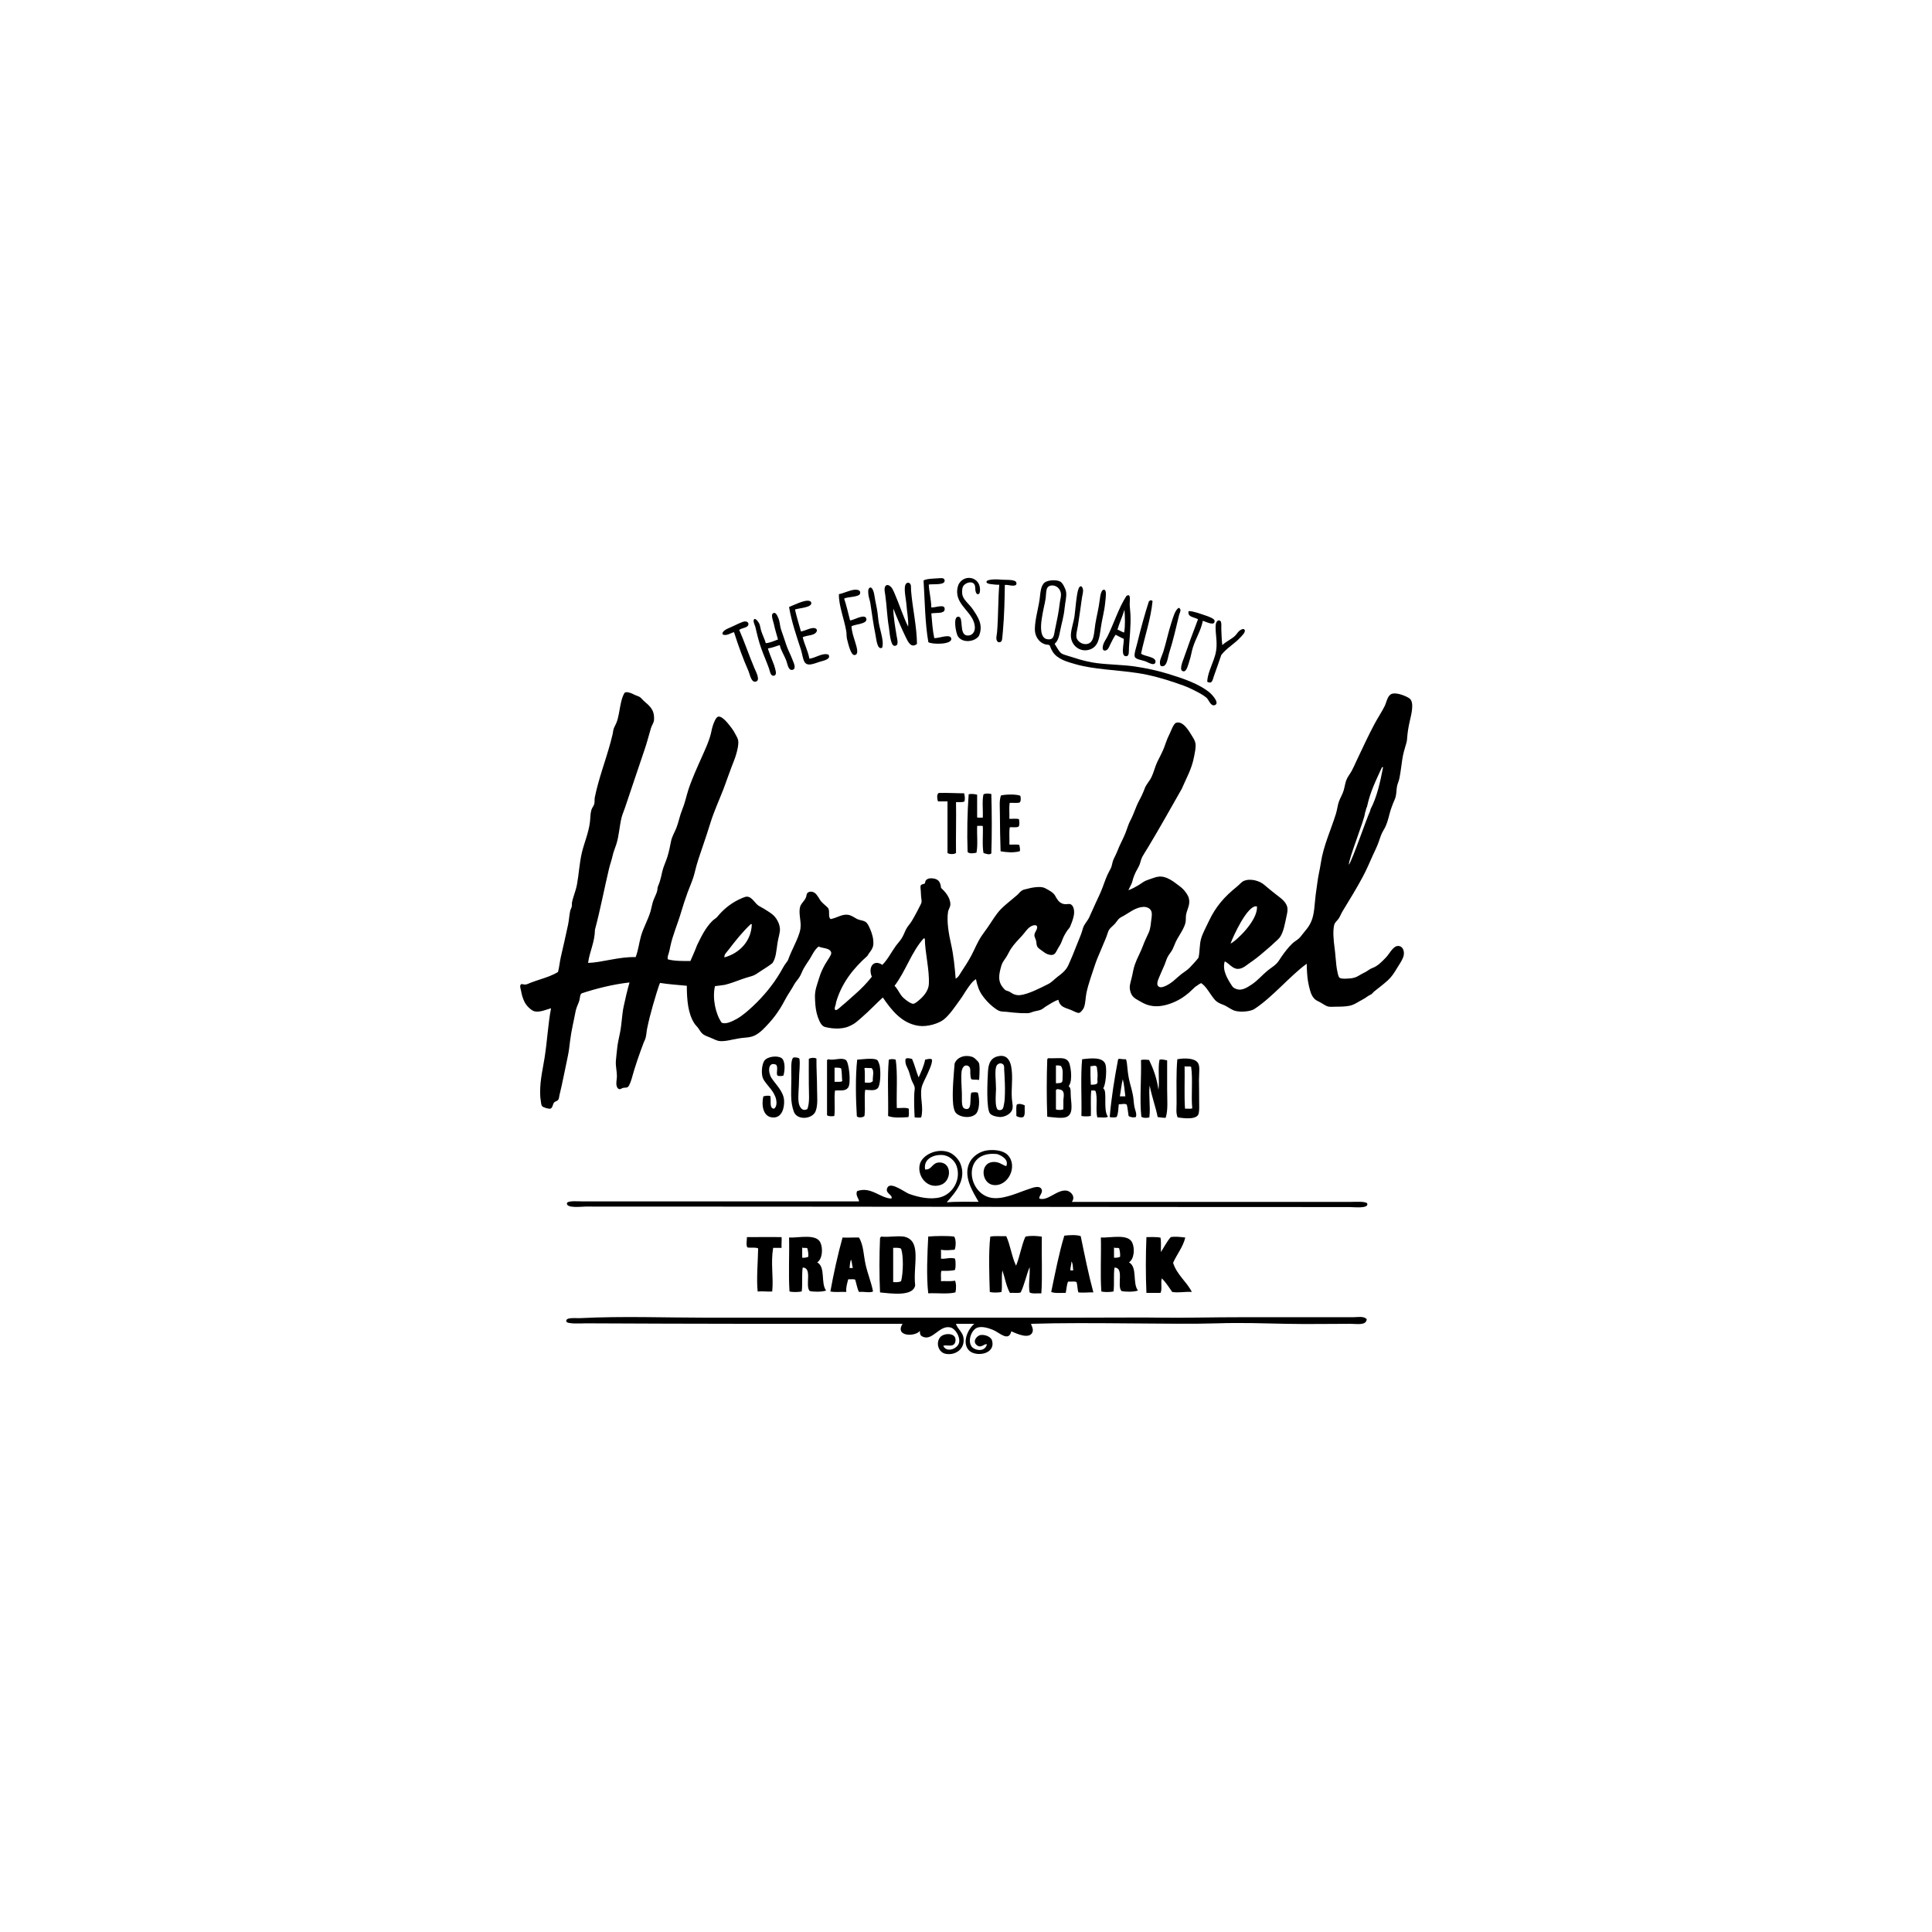 <?xml version="1.0" encoding="UTF-8"?>
<svg id="Capa_1" xmlns="http://www.w3.org/2000/svg" version="1.1" viewBox="0 0 438.13 438.13">
  <!-- Generator: Adobe Illustrator 29.4.0, SVG Export Plug-In . SVG Version: 2.1.0 Build 152)  -->
  <path d="M133.3,218.37c3.22-.09,7.05-1.44,10.85-1.32.61-1.57.77-3.22,1.21-4.77.54-1.92,1.61-3.7,2.18-5.66.21-.74.33-1.52.57-2.25.18-.55.46-1.06.67-1.6.12-.28.22-.57.28-.87.06-.32.03-.61.16-.92.15-.36.29-.71.41-1.08.23-.73.38-1.48.55-2.23.27-1.19.82-2.23,1.17-3.37.36-1.16.59-2.32.82-3.51.22-1.12.83-2.05,1.24-3.1.51-1.35.75-2.75,1.31-4.1.61-1.47.91-3.01,1.39-4.51.8-2.46,2.06-5.19,3.13-7.6.73-1.65,1.52-3.32,1.97-5.11.14-.59.24-1.2.44-1.8.16-.49.67-1.93,1.21-2.05.99-.23,2.5,1.88,3.06,2.6.34.44.62.92.87,1.41.23.45.5.84.6,1.34.09.51.03,1.03-.05,1.53-.19,1.07-.5,2.1-.89,3.11-.21.52-.41,1.05-.61,1.57-.68,1.76-1.2,3.38-1.87,5.1-.97,2.48-2.08,4.89-2.88,7.48-.53,1.71-1.1,3.45-1.69,5.17-.7,2.04-1.33,3.79-1.87,6.07-.35,1.5-1.03,2.97-1.59,4.46-.53,1.47-1.05,3.03-1.49,4.53-.76,2.61-1.88,5.09-2.44,7.75-.11.52-.2,1.04-.36,1.55-.15.47-.32.85-.21,1.36,1.54.43,3.44.38,5.13.38.5-1.19,1.05-2.34,1.5-3.57.86-1.75,1.86-3.96,3.58-5.62.33-.31.71-.47.98-.8,1.23-1.48,2.7-2.83,4.8-3.89.38-.2,1.49-.7,1.87-.71,1.32-.04,1.88,1.65,2.94,2.18.66.33,1.29.73,1.91,1.13.74.48,1.35.88,1.85,1.62.48.71.81,1.47.87,2.33.06.93-.38,2.03-.56,3.31-.28,1.83-.34,3.35-1.14,4.5-.73.58-1.52,1.08-2.3,1.58-.39.24-.78.49-1.15.75-.57.39-1,.57-1.66.74-.64.17-1.27.38-1.89.6-1.26.45-2.51.95-3.81,1.26-.2.05-2.22.29-2.22.29-.65,2.73.15,6.37,1.51,8.28.92.46,2.46-.31,3.44-.86,1.26-.71,2.52-1.81,3.59-2.81,2.44-2.28,4.62-4.9,6.31-7.78.44-.74.79-1.48,1.32-2.15.18-.23.36-.47.45-.73.41-1.16.94-2.23,1.45-3.35.49-1.09,1.13-2.42,1.31-3.64.25-1.71-.52-3.48-.05-5.01.19-.61.72-1.08,1.06-1.61.18-.28.33-.6.36-.94.07-.87,1.13-1.02,1.8-.59.7.45,1.06,1.45,1.6,2.06.52.59,1.4,1.19,1.56,1.52.39.82-.11,1.86.5,2.41,1.51-.29,2.55-1.13,3.86-.99.79.08,1.43.57,2.11.94.68.37,1.72.31,2.24.92.37.42.59.98.81,1.49.45,1.06.76,2.21.68,3.38-.08,1.13-.94,1.8-1.33,2.59-3.21,2.85-5.87,6.17-7.14,10.62.04.44-.47,1.21-.2,1.61.26.38,1.33-.74,1.57-.93.24-.19.47-.37.69-.57.73-.63,1.43-1.29,2.16-1.92,1.44-1.25,2.78-2.62,3.91-4.07-.92-2.23.46-4.01,2.38-2.69,1.26-1.25,2.03-2.88,3.09-4.34.41-.56.91-1.06,1.28-1.65.39-.61.64-1.3.95-1.96.38-.79,1-1.36,1.43-2.11.41-.7.8-1.41,1.18-2.13.2-.37.39-.76.58-1.14.15-.3.35-.61.39-.97.03-.39-.08-.8-.11-1.2-.03-.43-.05-.85-.07-1.28-.01-.29-.14-.96-.01-1.22.15-.28.59-.32.92-.44.03-.01.11-.45.13-.51.07-.16.16-.29.3-.4.31-.24.74-.3,1.12-.28.67.02,1.41.23,1.77.84.22.38.34.89.36,1.32.87.81,2.12,2.16,2.12,3.75,0,.59-.45,1.15-.53,1.72-.33,2.16.16,4.97.71,7.4.5,2.16.83,5.16,1.02,7.72.66-.32.96-1.06,1.34-1.62.79-1.17,1.57-2.4,2.28-3.74.78-1.5,1.26-2.8,2.22-4.26.46-.71,1-1.39,1.47-2.07.99-1.44,1.85-2.95,2.95-4.07.76-.77,1.6-1.45,2.43-2.14.43-.35.85-.7,1.26-1.06.39-.34.69-.8,1.14-1.06.37-.21.83-.25,1.24-.37.47-.13.94-.24,1.42-.3.87-.1,1.82-.21,2.62.22.76.42,1.73.87,2.18,1.65.44.79.82,1.53,1.74,1.84.25.08.5.11.76.1.44-.02.83-.17,1.22.14.35.28.5.77.56,1.19.14.9-.15,1.81-.44,2.66-.13.36-.28.73-.43,1.09-.13.32-.41.56-.61.84-.27.37-.49.77-.71,1.17-.29.52-.47,1.09-.7,1.63-.23.55-.58.99-.85,1.51-.46.92-.77,1.64-2.27,1.1-.45-.17-.89-.52-1.27-.8-.34-.25-.73-.48-.98-.83-.28-.41-.21-.9-.32-1.37-.13-.51-.37-.9-.39-1.19-.03-.49.25-.88.46-1.3.13-.27.29-.74.01-.97-.3-.25-.87-.04-1.17.11-.86.43-1.4,1.39-2.03,2.08-.89.96-1.9,1.99-2.6,3.06-.34.52-.65,1.23-1.05,1.86-.39.61-.88,1.18-1.09,1.88-.63,2.19-.98,3.81.75,5.5.24.24.51.27.83.38.25.09.47.25.69.39.58.38,1.26.57,1.96.49,1.95-.23,4.67-1.66,6.42-2.54.77-.39,1.42-1.14,2.12-1.66.74-.55,1.48-1.14,2.01-1.9.14-.21.32-.56.45-.83.61-1.37,1.18-2.72,1.71-4.12.34-.91.75-1.79,1.08-2.69.17-.46.32-.94.45-1.41.26-.92,1-1.6,1.41-2.45.5-1.07.97-2.17,1.46-3.24.29-.63.57-1.25.87-1.87.55-1.15.94-2.37,1.4-3.56.23-.58.47-1.16.77-1.71.26-.51.56-.95.66-1.53.1-.53.25-1.02.48-1.51.24-.52.52-1.01.72-1.54.52-1.42,1.28-2.72,1.85-4.13.39-.97.66-2.03,1.16-2.96.76-1.41,1.18-2.97,1.94-4.41.49-.9.89-1.73,1.31-2.85.35-.93,1.09-1.63,1.51-2.52.54-1.1.79-2.35,1.33-3.47.51-1.05,1.08-2.07,1.51-3.16.4-1.04.7-2.08,1.23-3.08.32-.62.91-2.4,1.5-2.61,1.64-.57,3.05,2.04,3.73,3.14.29.45.59.99.68,1.53.15.87-.14,2.05-.32,3.02-.53,2.86-1.83,5.01-2.8,7.3-2.53,4.46-5.04,8.94-7.67,13.31-.41.68-.88,1.37-1.26,2.07-.29.55-.39,1.17-.61,1.75-.22.6-.59,1.12-.86,1.68-.24.49-.45.99-.61,1.5-.14.44-.21.91-.43,1.33-.22.44-.45.88-.65,1.33.82-.3,1.61-.73,2.36-1.18.37-.23.72-.48,1.08-.72.64-.41,1.55-.61,2.26-.89.8-.31,1.59-.41,2.43-.19,1.01.27,1.89.85,2.71,1.48.58.43,1.19.85,1.68,1.38.44.49.99,1.23,1.17,1.87.41,1.44-.35,2.5-.6,3.75-.12.62,0,1.26-.15,1.87-.12.52-.35,1.03-.59,1.5-.51.98-1.15,1.88-1.63,2.88-.25.54-.44,1.13-.71,1.66-.33.65-.86,1.18-1.17,1.84-.3.66-.49,1.36-.79,2.02-.33.75-.67,1.49-.98,2.25-.31.76-1,2.12.06,2.45.69.22,2.23-.69,3.03-1.35.62-.51,1.19-1.08,1.83-1.58.65-.51,1.39-.92,1.97-1.54.66-.71,1.34-1.42,1.93-2.18.34-1.32.19-3.05.63-4.45.35-1.16,1.1-2.51,1.73-3.86,1.55-3.29,3.48-5.5,6.36-7.82.6-.49,1.07-1.09,1.54-1.29,1.56-.68,3.72,0,4.74.94.66.6,1.52,1.25,2.29,1.88,1.02.85,2.47,1.66,2.83,3.04.18.7,0,1.44-.15,2.13-.18.83-.34,1.66-.55,2.48-.21.8-.53,1.78-1.06,2.43-.27.33-.78.76-1.21,1.16-.76.75-1.6,1.41-2.4,2.11-1.03.9-2.08,1.72-3.21,2.48-.7.47-1.7,1.49-2.96,1.25-.98-.18-1.72-1.26-2.62-1.67-.61,2.01.6,3.96,1.66,5.58.28.43.62.57,1.09.73,1.18.38,2.35-.4,3.3-1.02,1.46-.96,2.35-2.11,3.64-3.17.7-.57,1.5-1.05,2.04-1.6.44-.44.81-1.09,1.16-1.61.69-.98,1.52-2.09,2.44-2.96.47-.45,1.07-.75,1.56-1.21.38-.37.85-1.07,1.41-1.72,1.25-1.47,1.72-2.7,1.99-4.85.17-1.39.24-2.8.47-4.26.18-1.18.31-2.46.59-3.84.17-.8.3-1.47.46-2.5.57-3.76,2.3-7.47,3.41-11.05.28-.9.36-1.86.67-2.75.31-.86.82-1.65,1.08-2.54.22-.75.32-1.53.58-2.27.28-.77.81-1.39,1.21-2.1.38-.68.69-1.41,1.02-2.12,1.35-2.82,2.67-5.75,4.18-8.57.76-1.43,1.68-2.77,2.32-4.09.5-1.01.61-2.63,1.92-2.82,1.11-.16,3.04.62,3.71,1.13,1.14.86.39,3.64.06,5.09-.27,1.17-.48,2.36-.58,3.56-.04.52-.06.99-.22,1.49-.38,1.26-.73,2.44-.92,3.75-.21,1.39-.36,2.79-.63,4.16-.15.76-.53,1.42-.61,2.21-.09.9-.1,1.82-.47,2.65-.49,1.13-.91,2.22-1.21,3.41-.3,1.18-.61,2.38-1.26,3.43-.56.9-.85,1.87-1.19,2.85-.37,1.06-.9,2.07-1.36,3.1-.7,1.57-1.38,3.16-2.19,4.68-1.39,2.63-3.02,5.23-4.59,7.83-.32.52-.54,1.12-.82,1.57-.37.6-.93.95-1.08,1.51-.36,1.32-.18,3.49.08,5.35.17,1.25.23,2.52.38,3.78.07.59.15,1.17.29,1.74.09.35.19,1.11.59,1.25.6.21,1.5.12,2.13.08.72-.05,1.43-.22,2.04-.61.51-.32,1.06-.59,1.6-.87.49-.26.96-.69,1.48-.87,1.27-.44,2.27-1.52,3.18-2.47.66-.68,1.49-2.36,2.48-2.53,1.29-.21,1.84,1.28,1.39,2.5-.33.9-.92,1.69-1.41,2.51-.61,1.02-1.19,1.94-2.07,2.75-.97.88-2.02,1.68-3.05,2.49-.26.2-.44.49-.71.68-.29.2-.64.31-.92.53-.57.45-1.25.75-1.87,1.12-.67.39-1.32.79-2.09.95-1.03.21-2.08.22-3.13.22-.73,0-1.48.15-2.16-.17-.69-.33-1.3-.81-2.01-1.12-1-.45-1.46-1.49-1.73-2.47-.35-1.24-.57-2.51-.65-3.8-.05-.72-.08-1.45-.09-2.18-3.63,2.6-7.84,7.68-11.91,10.29-.86.55-3.04.73-4.26.41-1.02-.27-1.82-1.05-2.81-1.41-.77-.28-1.4-.57-1.94-1.21-.66-.78-1.17-1.67-1.79-2.48-.35-.45-.72-.86-1.19-1.18-.12-.08-.87.48-.99.56-.45.26-.71.56-1.08.91-.26.25-.53.5-.8.74-.6.5-1.22.96-1.9,1.36-1.41.82-3.07,1.46-4.71,1.62-.49.05-.98.04-1.47-.01-1.05-.12-1.83-.43-2.73-.95-.74-.44-1.63-.8-2.09-1.58-.27-.45-.43-1.06-.46-1.59-.05-.73.34-1.78.53-2.69.18-.9.37-1.87.63-2.61.5-1.44,1.34-2.87,1.86-4.32.37-1.03.88-1.99,1.31-2.99.39-.91.43-1.9.56-2.87.1-.74.31-1.78-.3-2.37-1.12-1.07-3.1-.25-4.18.41-.57.35-1.15.7-1.72,1.05-.44.26-.99.48-1.31.88-.27.31-.47.66-.74.96-.36.4-.79.72-1.14,1.12-.37.43-.45.84-.63,1.36-.13.4-.28.79-.45,1.18-.31.77-.66,1.52-.96,2.29-.39.96-.91,2.04-1.35,3.38-.62,1.93-1.47,4.16-1.93,6.34-.23,1.08-.18,2.26-.56,3.3-.12.34-.7,1.18-1.11,1.25-.44.08-1.29-.45-1.91-.69-1.3-.52-2.46-.63-2.78-2.28-1.05.32-1.77.9-2.67,1.4-.34.19-.72.54-1.1.75-.41.23-.86.3-1.32.4-.22.05-.45.09-.67.17-.47.17-.75.3-1.27.32-.53.01-1.05,0-1.58-.02-1.05-.05-2.1-.17-3.14-.29-.6-.07-1.19,0-1.76-.25-.48-.22-.94-.59-1.35-.91-.92-.73-1.76-1.65-2.43-2.61-.68-.96-1.11-2.15-1.41-3.64-.82.49-1.41,1.39-1.98,2.21-.55.78-1.02,1.65-1.61,2.44-1.14,1.55-2.3,3.36-3.69,4.49-1.13.91-3.73,1.74-5.75,1.44-3.82-.57-6.14-3.58-8.09-6.42-1.4,1.26-3.03,3-4.66,4.41-1.13.97-1.59,1.52-3.05,2.14-.93.4-1.98.51-2.99.48-.54-.01-1.07-.07-1.6-.17-.45-.09-.94-.13-1.31-.43-.38-.31-.62-.79-.82-1.23-.48-1.06-.74-2.2-.85-3.35-.07-.67-.09-1.34-.11-2-.02-.71.12-1.57.31-2.22.18-.64.51-1.64.74-2.36.24-.81.74-1.89,1.23-2.76.38-.69,1.46-2.13,1.42-2.59-.13-1.22-2.15-1.06-2.87-1.48-1.07.82-1.52,2.17-2.32,3.3-.39.57-.74,1.11-1.07,1.69-.33.59-.55,1.25-.9,1.85-.35.6-.86,1.09-1.21,1.7-.34.59-.68,1.22-1.06,1.77-.81,1.18-1.37,2.47-2.11,3.64-.68,1.07-1.48,2.22-2.49,3.32-1,1.09-2.09,2.35-3.47,2.97-.71.32-1.49.38-2.26.45-.9.08-1.77.24-2.65.42-.92.2-1.95.42-2.9.33-.68-.07-1.42-.49-2.09-.77-.52-.21-1.07-.39-1.54-.69-.57-.37-.83-.89-1.2-1.43-.27-.4-.65-.71-.91-1.12-1.44-2.22-1.7-5.31-1.71-8.53-2.03-.19-4.11-.33-6.04-.64-.18-.03-1.5,4.57-1.63,5.01-.51,1.76-.96,3.53-1.33,5.33-.15.74-.16,1.52-.38,2.25-.1.33-.28.63-.41.96-1.03,2.75-1.99,5.47-2.75,8.29-.14.5-.33.96-.57,1.42-.37.69-.81.38-1.45.57-.28.09-.46.33-.79.24-.32-.08-.48-.41-.56-.71-.18-.71.05-1.48.06-2.21,0-1.11-.31-2.25-.24-3.4.05-.87.19-1.77.27-2.66.11-1.29.42-2.58.68-3.84.41-2.04.42-4.08.83-5.96.38-1.81.84-3.75,1.32-5.4-3.72.41-7.59,1.39-10.83,2.46-.46.29-.36.96-.55,1.63-.21.75-.66,1.49-.83,2.36-.41,2.19-.99,4.46-1.27,6.8-.15,1.26-.27,2.35-.53,3.56-.63,2.94-1.18,5.89-1.89,8.81-.08.33-.07.76-.3,1.03-.23.28-.63.28-.88.55-.34.35-.33,1.19-.81,1.4-.34.15-1.59-.22-1.88-.5-.29-.26-.29-.88-.35-1.24-.18-.96-.16-1.97-.13-2.95.06-1.49.3-2.96.57-4.43.14-.81.29-1.61.42-2.42.61-3.88.77-7.6,1.46-11.21-.95.26-2.55.97-3.71.71-.76-.17-1.89-1.27-2.31-2.15-.38-.78-.63-1.61-.77-2.47-.06-.34-.29-.96-.17-1.29.13-.36.38-.3.68-.22.65.16,1.11-.16,1.7-.39.7-.27,1.42-.5,2.14-.74,1.37-.45,2.78-.9,4.02-1.68.29-1.1.39-2.29.64-3.4.56-2.44,1.1-4.74,1.65-7.36.21-1.01.26-2.11.48-3.12.07-.32.27-.59.34-.91.07-.34.01-.7.07-1.04.09-.44.23-.88.36-1.31.28-.89.59-1.78.76-2.69.44-2.36.55-4.89,1.13-7.31.53-2.18,1.49-4.38,1.8-6.77.13-.98.07-1.91.34-2.84.14-.49.55-.9.66-1.38.11-.48.02-1.03.12-1.5.87-4.25,2.45-8.31,3.58-12.49.15-.57.3-1.15.44-1.73.14-.6.13-1.17.43-1.72.31-.57.55-1.13.72-1.75.35-1.29.49-2.62.8-3.93.16-.67.37-1.35.71-1.95.28-.52,1.44-.08,1.79.08.29.13.57.3.87.41.49.18.85.27,1.22.67.31.33.6.65.96.94.7.56,1.38,1.27,1.7,2.13.21.58.24,1.27.2,1.88-.06.6-.53,1.22-.7,1.82-.49,1.63-.86,3.15-1.39,4.7-1.48,4.32-2.98,8.89-4.5,13.35-.24.71-.58,1.47-.76,2.18-.49,1.97-.57,4.06-1.17,6-.29.92-.67,1.76-.88,2.72-.2.97-.55,1.84-.78,2.8-1.11,4.67-1.99,9.37-3.21,13.93-.05,2.9-1.2,4.89-1.56,7.53ZM313.4,173.99c-1.35,2.95-2.65,5.48-3.4,8.97-.21.29-.24.86-.46,1.42-.06,1.4-3.75,10.47-3.65,11.73.86-1.22,4.1-10.75,4.79-12.1.03-.27.12-.26.11-.47,1.51-2.88,2.2-6.18,2.86-9.57-.09,0-.17.01-.26.02ZM170.23,209.59c-1.88,1.78-3.54,3.86-5.05,5.85-.37.48-1,1.01-.9,1.67,3.5-.96,6.12-3.77,6.21-7.54-.09,0-.18.02-.27.02ZM205.43,226.76c.6.46,1.31.9,1.69.87.47-.04,1.29-.81,1.65-1.13,1-.91,1.82-2.1,1.87-3.35.16-3.28-.88-7.11-.91-10.28-.11,0-.13-.1-.27-.06-2.79,3.1-4.07,7.44-6.6,10.75.69.68,1.05,1.59,1.64,2.34.15.2.52.54.93.86ZM279.06,213.97c1.18-.47,6.28-5.27,5.98-8.42-2.14-.49-5.51,7.08-5.98,8.42Z"/>
  <path d="M210.62,132.56c.06,1.53.55,3.36.58,5.19.93.11,3.22-.96,3.02.51-.13.95-1.89.65-3.02.84.16,1.94.3,3.89.67,5.61,1,.08,3.62-1.07,3.85.08.29,1.44-4.4,1.38-5.19.84-.76-4.21-.81-9.57-1.09-13.99.69-.42,2.22-.42,3.35-.5.5-.03,1.31-.18,1.42.42.22,1.22-2.5.82-3.6,1Z"/>
  <path d="M220.95,132.48c-.64-.85-2.22-.26-2.59.58-.23.55-.24,1.52-.04,2.09.37,1.09,1.55,1.91,2.34,3.1,1.15,1.72,2.38,3.51,1.34,5.95-.85,1.3-3.67,1.79-4.78.09-.43-.66-1.21-4.59.16-4.44,1.22.13.03,4.07,1.93,4.27,1.02.11,1.87-.69,1.76-2.01-.26-3.15-3.98-4.6-4.02-7.87,0-.53.11-1.44.51-2.01,1.39-2.05,4.59-1.31,4.68,1.34.01.33.05,1.31-.59,1.17-.31-.07-.44-.7-.46-.94-.05-.43.02-.93-.26-1.31Z"/>
  <path d="M230.47,132.56c-.5.57-1.78,0-2.6.08-.04,3.48-.13,6.96-.43,10.42-.04.47-.08.93-.13,1.4-.07.65-.07,1.32-.95,1.16-.7-.51-.31-1.52-.25-2.26.29-3.41.22-7.38.5-10.8-.01.16-2.02-.1-2.15-.13-.22-.05-.81-.17-.75-.51.06-.36.87-.44,1.13-.48.87-.12,1.73-.01,2.6.03,1.4.06,3.42-.09,3.02,1.09Z"/>
  <path d="M239.18,146.04c.27.43.52.87.8,1.29.31.45.53.8,1.06,1.02.56.23,1.17.37,1.76.57,1.26.42,2.54.8,3.84,1.09.72.16,1.45.29,2.17.38,2.89.36,5.79.35,8.55.75,2.65.39,5.19.95,7.54,1.67,3.25,1,7.04,2.23,9.54,4.35.28.24,2.33,2.34,1.01,2.76-.88.28-1.33-1.19-1.75-1.59-.88-.82-2.17-1.41-3.35-2.01-1.22-.62-2.49-1.05-3.86-1.51-2.78-.94-5.62-1.74-8.54-2.18-4.82-.73-9.86-.8-14.07-2.01-1.83-.53-4.05-1.09-5.14-2.8-.2-.3-.36-.62-.49-.95-.11-.29-.14-.56-.46-.64-.26-.06-.51-.02-.78-.12-.23-.08-.47-.17-.68-.29-.87-.54-1.45-1.48-1.6-2.49-.27-1.88.73-5.33,1.01-7.29.22-1.56.21-3.18,1.17-3.94.76-.59,2.79-.69,3.6-.17.49.31,1.15,1.59,1.26,2.35.15,1.02-.21,2.28-.34,3.6-.17,1.88-.69,3.5-1,5.11-.27,1.4-.47,2.28-1.26,3.02ZM236.24,140.35c-.28,1.84-.36,4.36,1.25,4.61,1.55.23,1.49-.88,1.76-2.18.43-2.04.83-3.88,1.09-6.11.09-.72.32-1.44.26-2.01-.08-.75-.52-1.44-1.23-1.74-.77-.32-1.77-.17-2,.7-.17.64-.15,1.34-.23,2-.1.74-.28,1.48-.44,2.21-.19.84-.32,1.68-.46,2.52Z"/>
  <path d="M207.93,146.04c-1.3,1.03-2.01-.47-2.51-1.5-1-2.06-2.11-4.67-2.84-6.54.02,1.9.43,4.21.75,6.2.12.76.63,2.31-.5,2.26-.93-.04-1.1-3.31-1.25-4.18-.45-2.62-.46-4.85-.84-7.45-.06-.42-.16-.85-.14-1.28.03-.62.4-1.12,1.05-.76.62.34.91,1.09,1.18,1.7,1.08,2.44,1.95,5.25,3.11,7.62.12-1.48-.25-3.22-.42-5.36-.11-1.35-.96-4.65.5-4.61.76.23.52,1.08.59,1.84.31,3.86,1.3,8.11,1.34,12.06Z"/>
  <path d="M245.12,132.96c.31,0,.47.56.49.84.04.57-.16,1.14-.24,1.7-.27,1.97-.59,4.22-.92,6.36-.13.87-.47,1.97-.33,2.69.17.88,1.27,1.66,2.34,1.5,1.73-.26,1.6-2.51,1.93-4.52.34-2.08.69-3.12,1.01-5.53.11-.85.31-2.37,1-2.26.6.1.37,1.62.24,2.84-.21,2.2-.71,3.68-1,5.78-.33,2.39-.57,4.28-2.51,4.94-2.24.76-4.47-1.02-4.27-3.52.11-1.38.67-2.88.83-4.19.21-1.6.28-2.87.51-4.36.12-.79.31-1.89.67-2.18.09-.07.17-.1.25-.1Z"/>
  <path d="M200.06,146.88c-1.12.64-1.33-1.95-1.51-2.84-.5-2.49-.8-4.76-1.17-7.21-.09-.64-.35-1.24-.43-1.89-.05-.41-.18-1.26.18-1.58.65-.59,1.07,1.06,1.12,1.43.06.43.13.85.22,1.28.32,1.57.53,2.51.67,4.11.23,2.55,1.42,4.92.92,6.7Z"/>
  <path d="M191.43,135.74c.53,1.57.91,3.28,1.34,4.94.57.12,3.33-1.64,3.68-.42.38,1.26-2.47,1.26-3.35,1.76.08,1.38.46,2.33.84,3.6.27.94.97,2.87-.17,2.93-.85.05-1.42-2.63-1.68-3.6-.14-.52-.09-1.18-.16-1.68-.42-2.72-1.78-6.03-1.68-8.54,1.03-.15,2.52-.96,3.69-1,.51-.02,1.35.12,1.09.92-.25.78-2.84.67-3.6,1.09Z"/>
  <path d="M254.84,144.87c-.65-.27-1.23-.61-1.84-.92-.42.55-.79,1.34-1.17,2.09-.19.37-.31.77-.57,1.09-.12.17-.26.3-.46.36-.85.27-.81-.65-.64-1.23.21-.72.68-1.31,1.01-1.97,1.46-2.96,2.51-6.42,4.27-9.13,1.06-.71.75.87.75,1.84,0,.64.13,1.43.17,2.35.12,2.49-.21,5.58-.33,7.37-.07.98.12,2.03-.59,2.09-1.41.14-.51-2.89-.59-3.94ZM253.42,142.78c.54.18.93.51,1.5.67.29-1.41.19-3.66.08-5.19-.46,1.58-1.13,2.95-1.59,4.52Z"/>
  <path d="M261.37,136.32c-.4,4.1-1.77,7.95-2.6,11.9.58.62,3.37.68,3.27,1.84-.11,1.19-1.79.08-2.26-.08-.88-.31-2.17-.44-2.43-1-.25-.55.34-2.24.59-3.27.71-3.02,1.8-6.9,2.59-9.3.02-.05.47-.55.84-.09Z"/>
  <path d="M180.29,138.25c.32,1.45.9,3.35,1.34,4.94.03.1,1.78-.55,1.93-.6.32-.1.65-.18.99-.17.74.04.96.63.37,1.15-.49.43-1.26.49-1.87.62-.09.02-1.04.24-1.01.34.41,1.7,1.19,3.05,1.51,4.85,1.47-.19,2.98-1.42,4.35-.92.56,1.02-.91,1.29-1.92,1.59-1.27.37-2.82,1.2-3.52.08-.4-.63-.54-1.93-.84-2.85-.94-2.88-2.13-6.32-2.68-9.63,1-.4,3.18-1.48,4.28-1.43.44.02.69.18.75.42.3,1.18-2.97,1.25-3.68,1.59Z"/>
  <path d="M267.32,137.84c.74.32.2,1.12.08,1.59-.7,2.89-1.3,5.64-2.26,8.63-.34,1.06-.48,3.52-1.93,2.94-.51-.96.23-2.06.59-3.18.66-2.07,1.12-4.4,1.84-6.61.44-1.34.79-2.72,1.6-3.35h.08Z"/>
  <path d="M272.77,140.77c-.4,2.17-1.62,4.01-2.27,6.11-.28.91-.43,2.02-.75,2.93-.24.71-.59,2.4-1.26,2.43-1.29.05-.28-2.28-.08-2.85,1.07-3.09,2.16-6.06,3.27-8.96.02-.06-1.35-.51-1.47-.57-.23-.11-.43-.24-.58-.45-.12-.15-.27-.93.12-.82.92.05,2.06.46,3.43.92,1.07.35,2.23.8,2.26,1.26.1,1.35-2.06.17-2.68,0Z"/>
  <path d="M179.37,148.76c.2.46.39.92.57,1.4.19.51.6,1.58-.24,1.75-.96.19-1.1-1.35-1.42-2.18-.43-1.11-1.33-2.5-1.43-3.44-.91.24-1.67.62-2.68.75-.12.01.97,2.77,1.07,3.01.2.48.39.97.51,1.48.12.48.53,1.6-.29,1.71-.75.1-.88-1.11-1.05-1.59-.44-1.28-1.15-2.87-1.75-4.53-.58-1.59-.99-3.32-1.34-4.86-.1-.46-.54-1.18-.39-1.65.25-.82,1.18.61,1.29.89.18.46.22.95.36,1.43.31,1.03.84,2.02,1.09,2.93,1.09-.11,1.86-.53,2.76-.84-.29-1.15-.64-2.07-.92-3.44-.17-.82-.93-2.51.08-2.59.5-.05.96,1.21,1.09,1.67.21.72.2,1.46.5,2.26.39,1.03.69,2.09,1.06,3.12.17.51.37,1.02.59,1.52.18.39.36.79.53,1.18Z"/>
  <path d="M276.77,140.85c.06.06.1.14.13.23.14.54.03,1.24.07,1.8.07,1.14.05,2.28.23,3.42.76-.77,1.89-1.25,2.77-2.01.39-.34.64-.81,1.01-1.17.22-.22.95-.68,1.22-.36.44.51-.61,1.45-.89,1.77-1.28,1.43-3.18,2.45-4.36,4.02-.41,1.16-1.08,3.22-1.67,4.78-.27.71-.35,1.95-1.51,1.26.05-1.64.92-3.42,1.51-5.11.44-1.24.71-2.37.58-4.36-.04-.79-.16-1.57-.18-2.37-.02-.57-.08-1.52.41-1.94.23-.2.5-.15.67.04Z"/>
  <path d="M167.64,142.86c1.07,2.39,2.22,5.76,3.43,8.63.35.83,1.5,2.89.25,3.1-.99.17-1.27-1.7-1.59-2.43-1.23-2.78-2.33-5.83-3.27-8.8-.81.18-1.7.96-2.6.5-.19-.86,1.2-1.31,2.18-1.76.92-.41,2.26-1.13,2.85-1.17.33-.03.83.1.84.59,0,.89-1.51.83-2.1,1.34Z"/>
  <path d="M212.95,179.82c1.98-.05,4.01.08,5.69.08.16.64.23,1.22.08,1.84-.45.25-1.25.14-1.92.16.07,3.62-.05,7.69,0,11.54-.45.33-1.48.32-1.93,0v-11.71h-2.16c-.19-.52-.35-1.74.24-1.92Z"/>
  <path d="M224.81,180.06c.12,4,.15,9.21,0,13.47-.47.42-1.19.07-1.77-.08-.34-1.74-.07-4.09-.16-6.09-.27-.18-.88-.02-1.28-.08-.1,1.99.2,4.36-.16,6.09-.64.14-1.6.3-2.01-.16-.16-4.28-.06-8.99.24-13.07.55-.19,1.43-.05,1.92.08v5.13c.27.18.88.03,1.28.08.09-1.73-.19-3.82.16-5.29.53-.26,1.1-.21,1.77-.08Z"/>
  <path d="M231.38,180.47c.14.43.17,1.29-.16,1.52-.6.18-1.52.03-2.24.08-.19,1.04-.03,2.43-.08,3.61.71.04,1.6-.1,2.17.08.09.42.2,1.38-.08,1.68-.42.3-1.33.1-2,.16-.19,1.15-.03,2.65-.08,3.93.74.04,1.64-.09,2.25.08.05.43.27,1.04.08,1.44-1.47.37-2.96.24-4.33,0-.08-2.78-.16-5.63-.16-8.66,0-1.42-.18-2.84.25-4.01,1.13-.24,3.4-.32,4.4.08Z"/>
  <path d="M226.68,239.47c1.63-.21,2.37.96,2.63,2.38.35,1.86.16,3.72.12,5.59-.02.58,0,1.16.04,1.74.06.99.47,2.05-.17,2.93-.53.73-1.56,1.17-2.44,1.2-.54.01-1.8-.21-2.31-.74-.94-.98-.63-7.39-.5-9.64.11-1.86.7-3.21,2.64-3.46ZM227.65,241.63c-.07-.18-.21-.33-.46-.43-.48-.19-1.05.11-1.24.59-.42.99-.08,3.41-.08,5.19,0,.67-.09,1.34-.08,2.01.02.82-.04,1.74.34,2.49.11.22.35.27.57.27.82,0,.84-.66.98-1.35.17-.79.2-1.62.21-2.43.04-1.43-.03-2.86-.1-4.28-.02-.38-.05-.75-.07-1.12-.01-.32.03-.66-.08-.93Z"/>
  <path d="M221.99,244.91c-.51-.13-1.26,0-1.73-.17-.17-.4-.2-.85-.22-1.28-.03-.67.17-1.61-.72-1.82-.82-.2-1.2.81-1.27,1.45-.12,1.03,0,3.13.08,4.87.06,1.39-.22,3.16.66,3.46,1.81.62,1.03-2.35,1.48-3.63.35-.1,1.14-.15,1.48,0,.47,1.54.4,4.03-.49,4.86-1.25,1.17-4.07.67-4.7-.58-.2-.4-.35-1.08-.41-1.65-.28-2.78.18-7.14.33-9.23.57-1.45,2.24-2.04,3.87-1.56.4.12.73.37,1.01.67.25.25.55.49.66.83.12.36.1.83.13,1.21,0,.22-.04,2.59-.15,2.56Z"/>
  <path d="M177.65,243.93c-.34.1-1.17.19-1.4-.09-.23-.71.26-1.85-.25-2.39-1.86-.8-1.88,1.67-1.07,2.97.84,1.36,2.75,3.02,2.88,5.11.1,1.6-.43,3.92-2.44,3.89-2.46-.03-2.7-3.01-2.26-4.8.47-.1,1.09-.22,1.57-.08.27.96-.32,2.79.83,2.89.74-.43.6-1.65.49-2.14-.09-.43-.32-.96-.57-1.4-.72-1.26-2.15-2.5-2.48-3.54-.4-1.31-.08-3.33.5-3.95.67-.74,2.64-1.1,3.71-.5.94.53.89,2.78.49,4.04Z"/>
  <path d="M181.28,240.05c.23,1.29-.08,3.03-.08,4.86s-.29,3.74-.08,5.11c.12.85.74,2.18,1.97,1.48.58-1.47.33-3.62.33-5.6s-.02-4.09,0-5.77c.42-.27,1.23-.33,1.73-.08-.03,2.32.15,4.64.14,6.97,0,1.53.24,3.52-.33,4.98-.65,1.65-3.6,2.07-4.68.59-.39-.53-.73-1.98-.82-3.13-.11-1.25,0-3.27,0-5.03,0-1.66-.2-4.23.49-4.61.33-.06,1.07-.02,1.32.25Z"/>
  <path d="M206.83,240.13c.58,1.31.94,2.85,1.49,4.21.57-1.26,1.17-2.51,1.48-4.04.44-.07,1.21-.36,1.57,0,0,1.11-.6,2.18-1.07,3.3-.37.86-1.14,2.15-1.32,3.13-.4,2.15.54,4.45-.08,6.67-.47.11-1.03.04-1.48,0-.1-1.87-.16-3.8-.08-5.52.02-.45.15-.88.08-1.32-.08-.49-.52-1.12-.74-1.73-.23-.63-.37-1.31-.58-1.89-.29-.85-.96-1.6-.74-2.8.37-.33,1.04-.08,1.48,0Z"/>
  <path d="M237.73,239.97c.87.06,1.74-.03,2.61-.01,1.15.01,1.94.26,2.25,1.47.28,1.06.4,2.34.27,3.44-.06.47-.21,1.08-.51,1.45.62.44.39,1.37.49,2.55.15,1.74.55,3.87-1.06,4.46-1.02.37-3.03.02-4.29-.08-.15-4.15-.15-8.87,0-13.02.04-.12.12-.2.25-.25ZM239.46,241.62v4.04c.33-.02.69-.01,1-.08.47-.11.5-.43.5-.87-.02-.87.26-2.31-.43-3.01-.31-.07-.66-.11-1.07-.09ZM241.12,247.63c-.06-.15-.16-.28-.3-.38-.21-.15-1.36-.51-1.36.05v4.29c.41.17,1.23.16,1.65,0,.06-.03.03-1.96.04-2.16.04-.5.2-1.27-.02-1.79Z"/>
  <path d="M250.18,246.81c1.03.55-.11,4.85,1.07,6.43-.51.34-1.62.09-2.39.16-.49-1.62.16-4.52-.45-6.02-.27-.11-.53-.11-.94-.08-.19,1.76-.03,3.87-.09,5.77-.54.13-1.6.13-2.14,0,.09-4.23-.21-9.04.16-12.86,1.95-.23,4.97-.63,5.35,1.4.26,1.34-.02,4.42-.57,5.19ZM247.29,241.78c-.02,1.45,0,2.85.08,4.2.37,0,1.19.04,1.44-.31.15-.21.05-.62.05-.85.01-.33.03-.66.05-.98,0-.4-.03-.78-.1-1.18-.04-.21-.01-.65-.16-.82-.29-.34-1.01-.01-1.37-.05Z"/>
  <path d="M267.07,253.4c-.43-.92-.25-2.09-.25-3.21,0-3.21-.11-6.97.17-9.98,1.63-.3,3.82-.28,4.61.74.35.46.4,1.19.37,1.74-.04.75-.06,1.51-.07,2.26,0,1.64.06,3.29.04,4.93,0,.83.07,1.79-.1,2.61-.32,1.49-3.27,1.14-4.78.9ZM268.64,241.78c.06,3.18-.11,6.59.09,9.64.53-.04,1.25.1,1.64-.08-.28-2.94.17-6.6-.25-9.4-.32-.22-1.15.05-1.48-.16Z"/>
  <path d="M196.2,247.14c-.25,1.79.08,4.14-.16,5.94-.35.35-1.31.47-1.73.08-.24-3.9-.35-9.08.08-12.86.58,0,3.74-.5,4.54.09.24.17.54,1.13.57,1.32.26,1.42.18,4.52-.49,5.11-.72.64-1.76.33-2.81.33ZM197.6,242.2c-.55.05-1.26-.08-1.56,0,.14.98.06,2.19.08,3.3.83.04,1.39.14,1.81-.33-.08-1.02.44-2.47-.33-2.96Z"/>
  <path d="M203.12,240.3c.47,3.12.15,7.26.25,10.96.59.09,2.12-.18,2.72.17.03.5.07,1.49-.08,1.9-1.44.11-3.51.23-4.61-.25.09-4.22-.2-8.82.16-12.78.5-.17,1.04-.16,1.57,0Z"/>
  <path d="M255.28,240.22c.25-.03.38,1.93.4,2.1.11,1.1.26,2.13.54,3.21.25.94.52,1.89.7,2.85.17.87.17,1.76.34,2.63.14.76.6,1.54.33,2.31-.52.15-1.22.08-1.65-.25-.14-.86-.21-1.76-.41-2.56-.46-.34-1.18-.05-1.82-.09-.11,1.02-.1,2.15-.49,2.89-.36.13-1.21.13-1.56,0,.35-4.29,1.1-8.9,1.89-13.03.09-.02.05-.16.17-.17.56,0,.96.15,1.56.09ZM253.96,248.62h1.24c-.16-1.33-.27-2.7-.58-3.88-.3,1.21-.44,2.59-.66,3.88Z"/>
  <path d="M264.68,240.46c0,1.96,0,4.28,0,6.59s.24,4.66-.33,6.43c-.47.05-1.22-.09-1.82-.16-.43-2.24-1.35-4.68-1.81-7.17-.28,2.29.23,4.94-.08,7.25-.52.17-1.5.14-1.81-.16-.42-3.71.04-8.89-.08-12.86.63-.13,1.26-.07,1.83-.01.97,2,1.77,4.16,2.13,6.77.29-2.07-.18-4.9.25-6.84.61-.11.91.01,1.73.17Z"/>
  <path d="M187.79,240.22c1.49.33,3-.51,4.04.17.7.46,1.23,5.31.5,6.26-.69.89-1.8.55-2.97.66-.25,1.73.08,4.04-.16,5.77-.47.07-1.22.15-1.65-.17v-12.44c.04-.12.12-.2.24-.25ZM189.27,245.33c.6-.05,1.39.12,1.73-.17-.11-.93-.05-2.04-.25-2.88-.39-.17-.92-.18-1.49-.17v3.22Z"/>
  <path d="M232.38,250.68c-.07.93.19,2.19-.33,2.64-.53.2-1.23,0-1.57-.25.04-.84-.1-1.85.09-2.56.51-.35,1.37-.07,1.81.16Z"/>
  <path d="M228.18,264.48c.66-1.45-.92-2.38-2.02-2.76-8.35-.96-6.86,9.76-.63,9.99,2.63.1,5.55-1.35,7.97-2.13.56-.18,2-.76,2.56-.1.76.91-.67,1.82-.32,2.34,1.87.61,4.02-2.14,6.16-1.81.89.14,2.09,1.32,1.17,2.55h63.27c.83,0,3.58-.2,3.73.42.28,1.15-3.08.75-4.04.75-56.69,0-115.18-.11-173.22-.11-.9,0-4.38.44-4.25-.74.07-.67,2.79-.43,3.61-.43h62.63c.07-.51-.91-1.41-.42-2.34,3.12-1.12,5.2,1.6,7.76,1.7.48-.87-1.65-1.2-.86-2.55.78-1.33,3.93,1.14,4.9,1.49,2.04.74,4.86,1.38,7.12.74,2.78-.77,4.73-4.05,3.61-7.12-.39-1.09-1.6-2.37-3.29-2.45-1.98-.09-4.24.91-3.83,3.29,1.58.13,1.54-1.55,3.2-1.59,2.94-.08,2.87,4.27.31,5.1-3.14,1.03-5.43-2.19-4.68-4.79.57-1.97,3.72-3.61,6.49-2.66,1.27.44,2.32,1.74,2.66,2.55,1.51,3.62-1.02,6.51-3.08,8.82,2.28-.16,4.8-.1,7.23-.1-1.33-2.33-3.71-5.95-1.92-9.14.68-1.2,2.18-2.35,4.05-2.55,1.43-.15,3.42,0,4.46,1.06,2.43,2.48.12,7.3-3.29,6.81-2.68-.39-3.1-5.02,0-5.21,1.36-.09,1.96.63,2.98.95Z"/>
  <path d="M245.08,280.32c.89,4.33,1.76,8.66,2.87,12.76-.95-.04-2.32.14-3.4,0-.24-.69-.18-1.68-.43-2.34-.45-.23-1.29-.05-1.91-.1-.31.71-.35,1.7-.53,2.55-.75-.02-2.55.16-3.29-.21.91-4.34,1.75-8.74,2.97-12.76,1.05-.14,2.83-.24,3.72.11ZM242.74,288.09h.64c-.11-.71-.03-1.6-.43-2.02.06.81-.25,1.24-.21,2.02Z"/>
  <path d="M236.26,280.43c-.09,4.22.16,9.15-.11,12.87-.9-.05-2.07.16-2.66-.21-.32-1.82.13-3.77,0-5.74-.75,1.84-1.17,4-2.02,5.74-.62.23-1.65.04-2.44.11-.82-1.45-1.14-3.4-1.71-5.1-.26,1.47.02,3.7-.21,4.89-.66.17-2,.17-2.65,0-.12-3.91-.31-8.81.11-12.55,1.01-.23,2.43-.05,3.62-.11.94,2.03,1.25,4.7,2.23,6.7.85-2.06,1.22-4.6,2.12-6.59,1.14-.27,2.51-.18,3.73,0Z"/>
  <path d="M177.24,280.54c.08.5-.06,1.62,0,2.45h-1.91c-.59,3.58.12,6.52-.21,9.89-.98.08-2.08-.11-3.3,0-.3-2.82.05-6.63.11-9.78-.78-.31-1.42-.06-2.45-.21-.35-.69-.08-1.44-.1-2.34,2.85,0,5.08-.05,7.87,0Z"/>
  <path d="M199.89,280.43c1.59.21,4.23-.32,5.52.11,3.6,1.18,1.61,6.55,2.13,10.95-.48,2.57-5.35,1.86-7.97,1.6-.18-3.87-.17-8.47,0-12.34.06-.15.16-.26.32-.32ZM202.55,282.98v7.76c.35.06,1.45.07,1.8-.21.49-1.88.56-5.73,0-7.34-.39-.28-1.13-.21-1.8-.21Z"/>
  <path d="M268.8,280.64c-.57,2.26-1.91,3.77-2.77,5.74.87,2.74,3.03,4.2,4.25,6.6-1.6-.11-3.03.26-4.46,0-.73-1.08-1.45-2.17-2.34-3.08-.32.89.14,2.56-.32,3.3h-3.18c-.18-3.98-.17-8.68,0-12.66,1.08,0,2.24-.05,3.18.11.21.92.07,2.2.11,3.29.72-1.16,1.36-2.4,2.23-3.4,1.04-.17,2.25-.03,3.31.11Z"/>
  <path d="M185.33,286.28c1.96,1.06.73,4.67,2.01,6.38-.93.35-2.86.32-3.72.11-1.11-1.19.68-5.29-1.59-5.32-.24,1.63,0,3.75-.22,5.42-.71.16-2.06.19-2.77,0-.26-3.84,0-8.55-.1-12.23,2.28.1,6.17-.92,7.12,1.17.58,1.28.48,3.67-.74,4.47ZM181.92,285.22c.57.04,1.01-.05,1.38-.21.05-.76-.06-1.36-.21-1.91-.22-.24-.96.03-1.17-.21v2.34Z"/>
  <path d="M256.03,286.28c1.97,1.06.73,4.67,2.03,6.38-.94.35-2.87.32-3.73.11-1.12-1.19.69-5.29-1.59-5.32-.25,1.63,0,3.75-.22,5.42-.71.16-2.06.19-2.76,0-.28-3.84,0-8.55-.11-12.23,2.28.1,6.17-.92,7.12,1.17.59,1.28.48,3.67-.75,4.47ZM252.63,285.22c.57.04,1.02-.05,1.38-.21.05-.76-.06-1.36-.21-1.91-.22-.24-.95.03-1.17-.21v2.34Z"/>
  <path d="M194.79,280.64c1.06,1.73,1.03,3.98,1.49,6.06.47,2.15,1.33,4.17,1.7,6.17-.71.38-1.92,0-3.19.11-.41-.8-.56-1.86-.85-2.77-.35-.21-1.08-.05-1.59-.1-.22.93-.56,1.89-.42,2.87-1.18-.07-2.62.13-3.62-.11.7-3.87,1.68-8.38,2.76-12.23.98.07,2.44-.04,3.72,0ZM192.66,287.55h.74c-.2-.58-.17-1.39-.42-1.91-.2.55-.26,1.23-.32,1.91Z"/>
  <path d="M309.94,299.15c-.1,1.5-2.18,1.06-3.72,1.06-4.68,0-9.74.1-14.46,0-4.97-.1-10.11-.29-15.74-.11-9.88.32-29.14-.32-42.21.11.12.5.61,1.19.32,1.91-.69,1.67-3.59.33-4.79-.21-.61,2.5-2.71.26-4.14-.32-.98-.39-2.39-.87-3.51-.53-1.31.4-2.31,2.86-1.39,4.25.57.86,2.96,1.51,3.51-.42-.51-.34-1.25.94-2.23.21-1.22-.91.02-2.22.74-2.34,1-.17,2.43.35,2.66,1.28.82,3.13-3.71,3.72-5.21,2.23-1.65-1.63-.44-4.68,1.17-6.06h-4.16c.42,1.25,1.49,1.84,1.7,3.08.45,2.57-1.78,4.16-4.04,3.72-1.67-.32-2.31-2.57-1.17-3.83.85-.93,3.71-1.03,3.4.96-.24,1.61-2.01.72-2.76,1.06.75,1.7,3.41.64,3.61-.85.19-1.35-.93-3.03-1.91-3.3-2.6-.7-4.16,3.26-6.48,2.02-.38-.2-.54-.5-.53-1.27-.96,1.37-5.77,1.38-3.93-1.59-23.62.02-48.43.01-71.88-.11-.82,0-4.2.23-4.36-.43-.25-1.03,2.18-.69,3.19-.75,9.53-.48,19.48-.1,28.71-.1h82.41c7.83,0,17.2-.08,21.37,0,3.71.07,11.07-.11,18.4-.11h24.45c1,0,2.24-.3,2.98.43Z"/>
  <path d="M216.37,280.43c.46.56.44,2.28.11,2.98-.77.04-1.98.23-3.08,0v2.02c.84.15,2.15-.37,3.18,0,.17.62.17,1.93,0,2.55-.85.26-1.98.22-3.08.21-.24.57-.04,1.59-.11,2.34,1.06-.04,2.29.1,3.18-.11.3.6.29,1.93.1,2.66-1.68.44-4.14.11-6.17.21-.44-3.91-.2-8.9,0-12.87,1.71-.16,4.49-.18,5.85,0Z"/>
</svg>